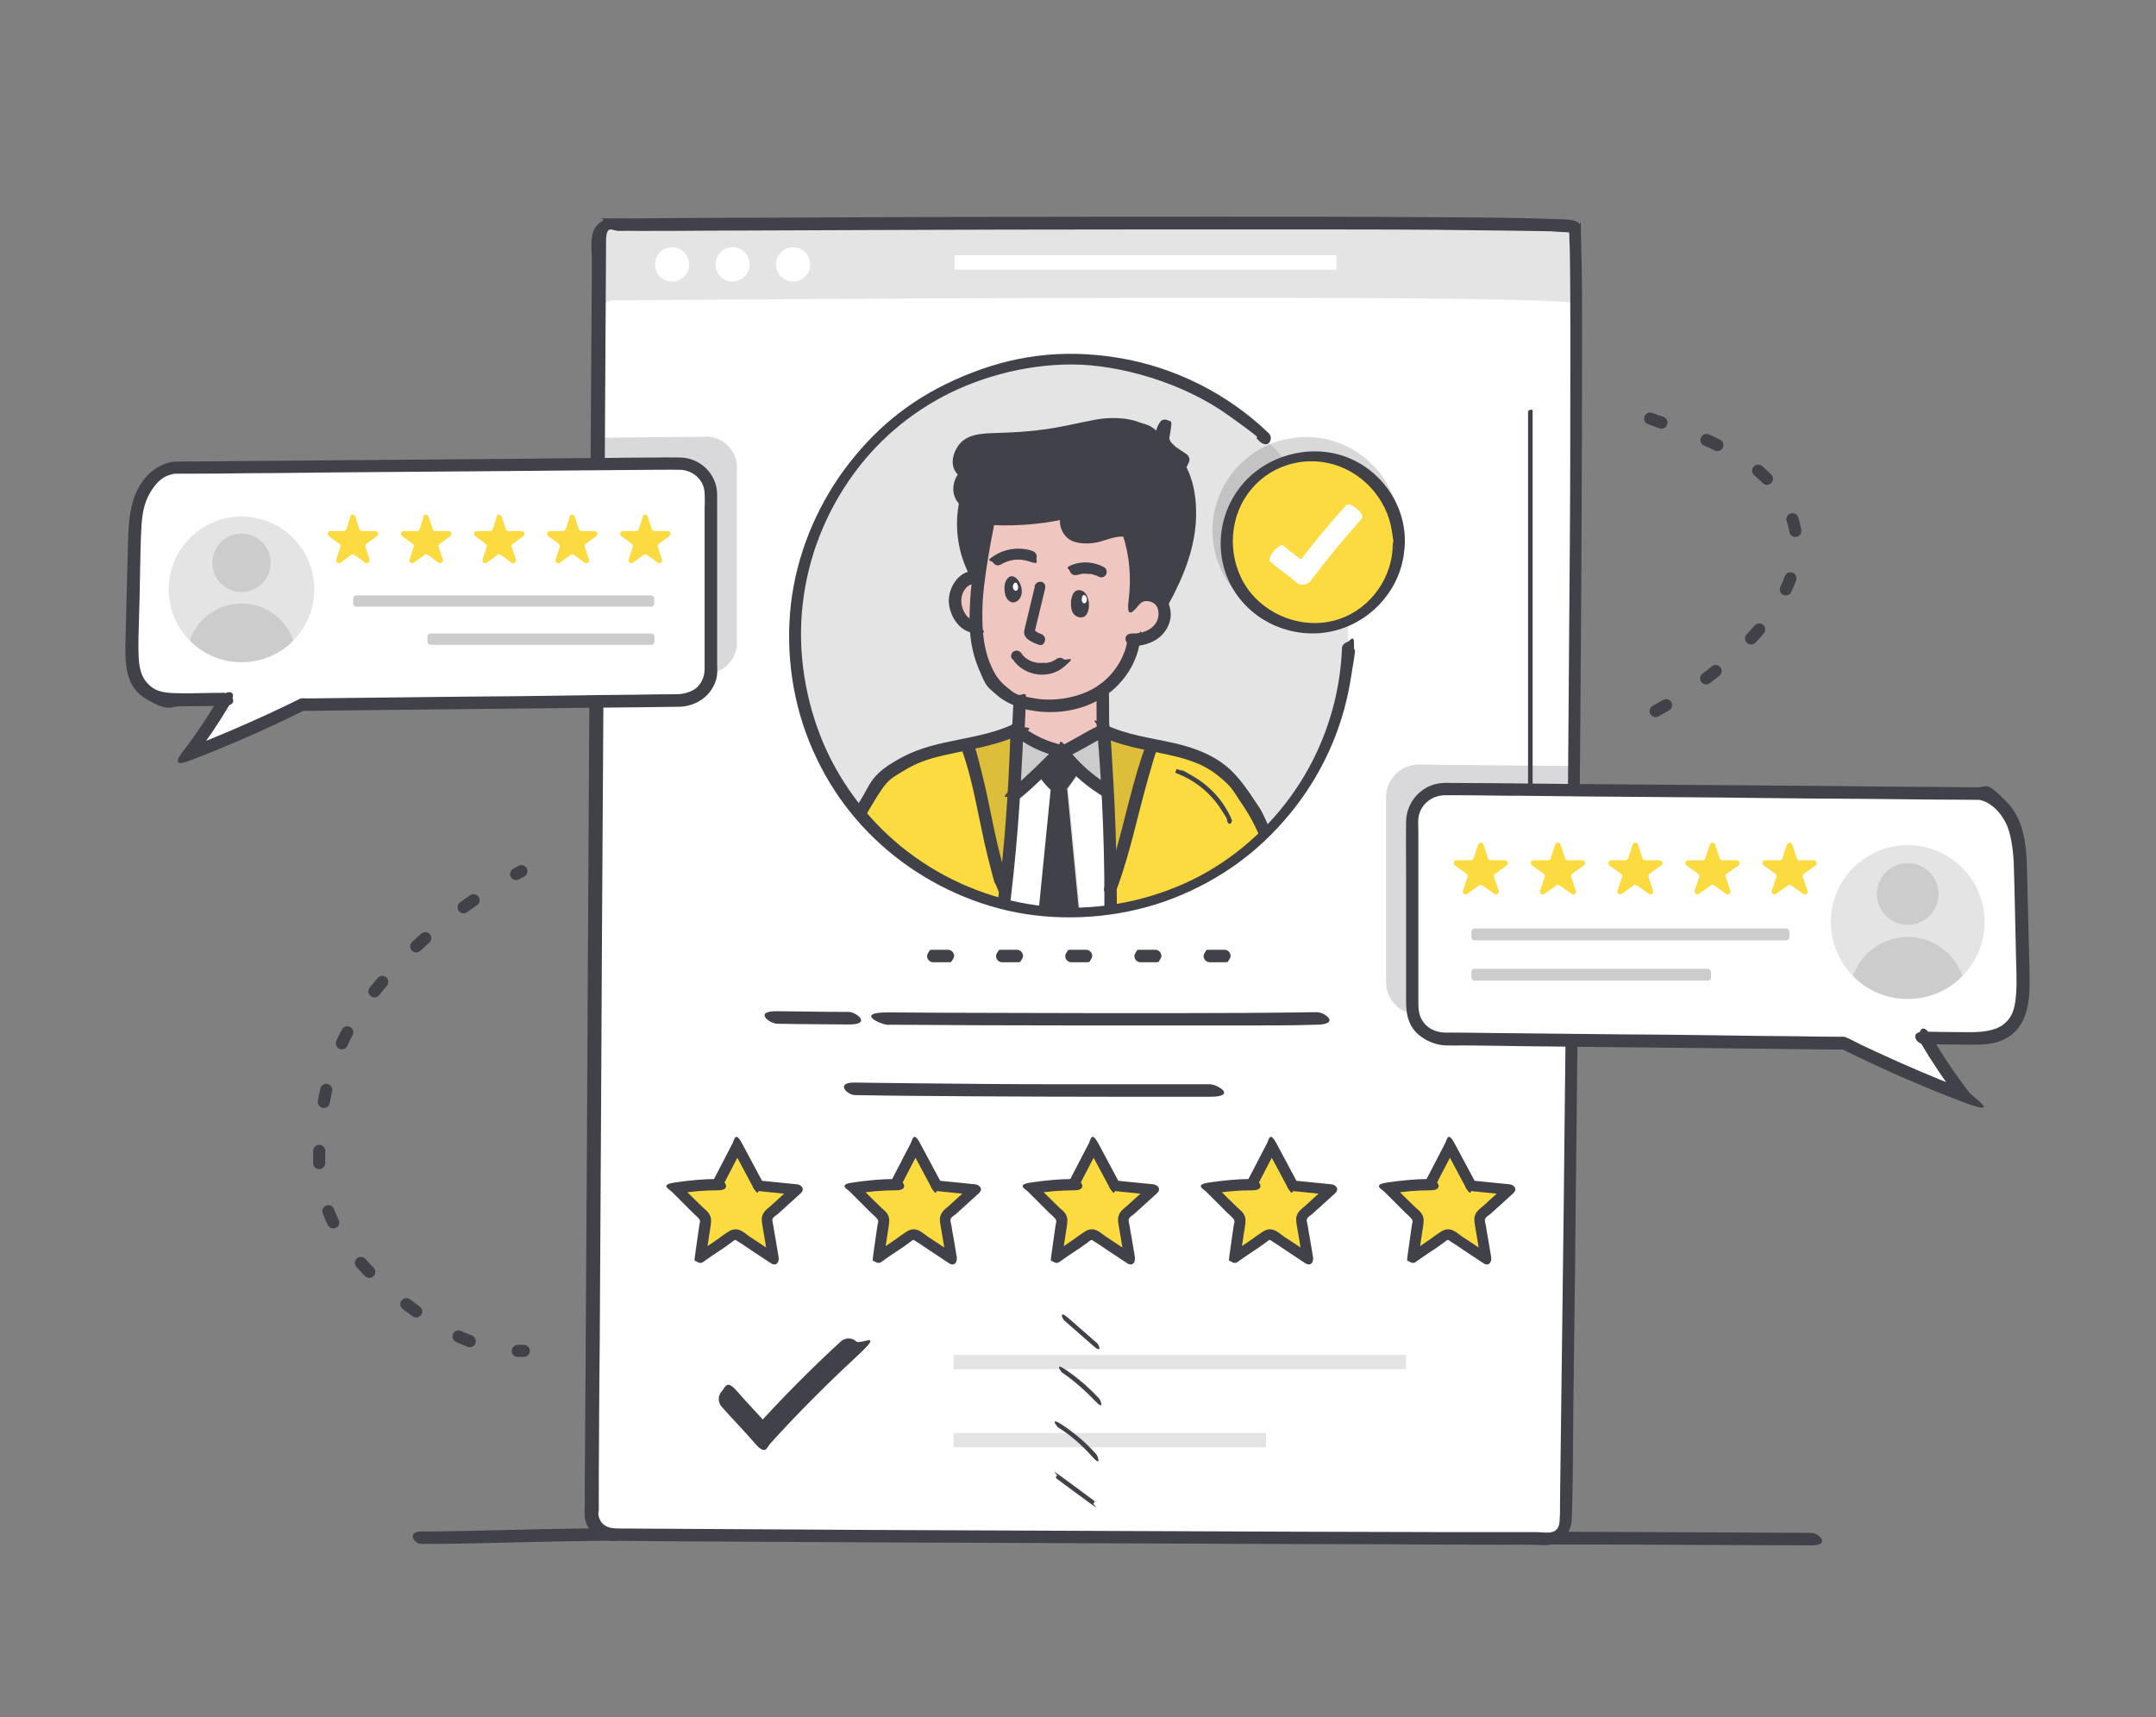 <?xml version="1.0" encoding="UTF-8"?>
<svg id="Layer_1" xmlns="http://www.w3.org/2000/svg" xmlns:xlink="http://www.w3.org/1999/xlink" version="1.1" viewBox="0 0 894.4 712.4">
  <rect x="0" y="0" width="894.4" height="712.4" fill="#808080" stroke="none"/>
  <!-- Generator: Adobe Illustrator 29.0.0, SVG Export Plug-In . SVG Version: 2.1.0 Build 186)  -->
  <defs>
    <style>
      .st0, .st1, .st2, .st3 {
        fill: none;
      }

      .st4 {
        fill: #f0c6c0;
      }

      .st5 {
        fill: #e4e4e4;
      }

      .st1 {
        stroke-dasharray: 5.1 20.4;
      }

      .st1, .st2, .st3 {
        stroke: #414149;
        stroke-linecap: round;
        stroke-linejoin: round;
        stroke-width: 5px;
      }

      .st2 {
        stroke-dasharray: 5 20;
      }

      .st6 {
        fill: #ccc;
      }

      .st7 {
        fill: #fff;
      }

      .st8, .st9 {
        opacity: .2;
      }

      .st8, .st10 {
        fill: #414149;
      }

      .st11 {
        fill: #ddbe3a;
      }

      .st12 {
        fill: #fcdb40;
      }

      .st13 {
        clip-path: url(#clippath);
      }
    </style>
    <clipPath id="clippath">
      <circle class="st0" cx="444.5" cy="264" r="114.8"/>
    </clipPath>
  </defs>
  <g>
    <g>
      <g>
        <g>
          <g>
            <path class="st10" d="M637.7,640.7c29.5,0,59.1.2,88.6.3s16.6,0,25,.1,3.3-5.2,0-5.2c-29.4-.1-58.8-.3-88.2-.4s-16.9,0-25.4,0-3.3,5.2,0,5.2h0Z"/>
            <path class="st10" d="M174.9,640.5c20.3,0,40.5-.8,60.8-1.1s12.8-.2,19.2-.2,3.3-5.2,0-5.2c-20.4,0-40.7.7-61.1,1.1s-12.6.2-18.9.2-3.3,5.2,0,5.2h0Z"/>
          </g>
          <path class="st7" d="M245.9,628.3c1.2-172.4,1.9-357.1,3.1-529.5,0-3,2.7-5.5,6-5.5,47-.3,395.9-1.9,398.7.9,3,3.1-3,538.3-3.9,542.3-.8,3.6-338.9.7-394.9,0-5,0-9.1-3.8-9-8.4Z"/>
          <path class="st5" d="M247.7,141.1c0-2.8,0-5.6,0-8.4,0-4.5,3-8.1,6.8-8.1,52.6-.4,396.3-2.9,399.4,1.4.3.4.5,5.7.6,15.2h.3c-.1-29.7-.4-47.4-.9-48.1-3.1-4.2-346.8-1.8-399.4-1.4-3.7,0-6.7,3.6-6.8,8.1,0,13.7-.1,27.5-.2,41.4h.2Z"/>
          <g>
            <circle class="st7" cx="278.8" cy="109.7" r="7.1"/>
            <circle class="st7" cx="303.9" cy="109.7" r="7.1"/>
            <circle class="st7" cx="329" cy="109.7" r="7.1"/>
          </g>
          <rect class="st7" x="396" y="105.9" width="158.4" height="6"/>
          <path class="st10" d="M254.8,634c-2.5-.1-5-1.3-6-3.7s-.4-2.7-.4-4.1c0-2,0-4.1,0-6.1,0-7.1,0-14.3.1-21.4,0-14.4.2-28.8.3-43.2.2-28.8.3-57.6.5-86.4.3-58.5.6-117,1-175.5s.6-115.3,1-172.9-.1-13.9.1-20.9,2.6-3.9,5.5-4,5.9,0,8.8,0c8.7,0,17.4,0,26.1-.1,26.1-.1,52.2-.2,78.3-.3s63.6-.2,95.4-.2,61.7,0,92.5,0,46.4.2,69.5.5,13.1.2,19.6.5,3.3.2,5,.3,0-.2,0,0,.4,0,.4,0c-.5-.3-.8-.6-1.4-1.1.2.1-.5-.9-.2-.3s0-.8,0-.2,0,.4,0,.6c0,.6,0,1.2.1,1.8,0,1.9.1,3.7.2,5.6.1,6.2.2,12.3.2,18.5.1,20.6,0,41.2,0,61.9,0,28.4-.3,56.8-.5,85.2-.2,32.2-.5,64.5-.8,96.7s-.6,64.6-1,97c-.3,28.7-.6,57.3-1,86-.3,21.1-.5,42.1-.8,63.2s0,12.9-.3,19.4-5.6,4.8-9.6,4.8-8.1,0-12.1,0c-8.5,0-17,0-25.5,0-39.7-.1-79.3-.2-119-.4s-79.4-.3-119.1-.5-57.7-.3-86.6-.5-13.8,0-20.8-.2-3.3,5.2,0,5.2c20.3.2,40.5.3,60.8.4,36.6.2,73.2.4,109.8.5,41.5.2,83,.3,124.5.5,19.1,0,38.2.1,57.3.2s17,0,25.4,0,8.4.6,12.2-.2,7.5-5.2,7.7-9.9c.6-16.2.5-32.4.7-48.6.3-25.9.7-51.7.9-77.6.4-31.5.7-63.1,1-94.6.3-33.2.6-66.5.9-99.7.2-30.9.5-61.9.6-92.8.1-24.6.2-49.3.2-73.9s0-28.7-.4-43.1.4-6-1-7.8-7.1-1.6-9.6-1.7c-17.7-.7-35.4-.7-53.1-.8-28.7-.2-57.4-.2-86.1-.2s-65.4,0-98.1.1c-29.6,0-59.2.2-88.8.3-19.5,0-39,.2-58.5.3s-7.9-.5-11,1.2c-5.7,3.2-4.2,10.6-4.2,16.1s0,14.3-.1,21.4c-.2,28.9-.4,57.9-.5,86.8-.3,59.1-.7,118.2-1,177.3s-.6,117.6-1,176.4-.2,28-.3,42.1,0,6.8,0,10.2-.4,6.1.3,8.9c1.4,5.1,6.2,7.9,11.2,8.2s3.3-5,0-5.2Z"/>
          <g>
            <path class="st10" d="M368.7,425.1c25.9.2,51.8.3,77.7.3s46.8,0,70.2,0,19.8-.1,29.7-.3,3.3-5.2,0-5.2c-19.4.3-38.8.4-58.2.4-25.2,0-50.4,0-75.6-.1-14.6,0-29.2-.1-43.8-.2s-3.3,5.2,0,5.2h0Z"/>
            <path class="st10" d="M322.4,424.7c9.9.2,19.7.2,29.6.3s3.3-5.2,0-5.2c-9.9,0-19.7-.2-29.6-.3s-3.3,5.1,0,5.2h0Z"/>
            <path class="st10" d="M354.6,454.3c16.3.3,32.6.4,48.9.5s42.1.2,63.1.2,23.5,0,35.2,0,3.3-5.2,0-5.2c-21.2,0-42.3,0-63.5,0s-39.3-.2-59-.4-16.5-.2-24.7-.3-3.3,5.1,0,5.2h0Z"/>
            <g>
              <path class="st10" d="M387.2,399.2c2,0,4,0,6,0s1.4-.3,1.8-.8.8-1.2.8-1.8c0-1.4-1.1-2.6-2.6-2.6s-4,0-6,0-1.4.3-1.8.8-.8,1.2-.8,1.8c0,1.4,1.1,2.6,2.6,2.6h0Z"/>
              <path class="st10" d="M415.8,399.2c2,0,4,0,6,0s1.4-.3,1.8-.8.8-1.2.8-1.8c0-1.4-1.1-2.6-2.6-2.6s-4,0-6,0-1.4.3-1.8.8-.8,1.2-.8,1.8c0,1.4,1.1,2.6,2.6,2.6h0Z"/>
              <path class="st10" d="M444.5,399.2c2,0,4,0,6,0s1.4-.3,1.8-.8.8-1.2.8-1.8c0-1.4-1.1-2.6-2.6-2.6s-4,0-6,0-1.4.3-1.8.8-.8,1.2-.8,1.8c0,1.4,1.1,2.6,2.6,2.6h0Z"/>
              <path class="st10" d="M473.2,399.2c2,0,4,0,6,0s1.4-.3,1.8-.8.8-1.2.8-1.8c0-1.4-1.1-2.6-2.6-2.6s-4,0-6,0-1.4.3-1.8.8-.8,1.2-.8,1.8c0,1.4,1.1,2.6,2.6,2.6h0Z"/>
              <path class="st10" d="M501.9,399.2c2,0,4,0,6,0s1.4-.3,1.8-.8.8-1.2.8-1.8c0-1.4-1.1-2.6-2.6-2.6s-4,0-6,0-1.4.3-1.8.8-.8,1.2-.8,1.8c0,1.4,1.1,2.6,2.6,2.6h0Z"/>
            </g>
          </g>
          <g>
            <circle class="st5" cx="444.5" cy="264" r="114.8"/>
            <g>
              <path class="st7" d="M419.1,374.7c4.1,1,8.3,1.7,12.4,2.2l4.9-49.4c-1.8-1.7-3.6-3.8-4.9-5.9.4-.6,1-1.2,1.6-1.8l-.4-.4c-3.9,3.7-7.8,7.4-10.3,9.5h-1.1c-.8,12.9-1.9,25.9-3.4,38.8-.2,2.2-.5,4.3-.8,6.5.7.2,1.4.4,2.1.5Z"/>
              <path class="st7" d="M448.1,377.7c3.7-.1,7.4-.4,11.1-.9.7,0,1.4-.2,2-.3,0-2.9,0-5.9,0-8.8-.1-13.5-.5-27.1-1.3-40.6h-2.1c-4.4-2.7-8.5-6-12.1-9.8,2.7,4.1,1.7,4-2.5,9.9l4.9,50.5Z"/>
              <path class="st11" d="M458.3,303.2c6.3,3,13.3,4.5,20.3,5.9v.4c-6.9,18.5-10.2,39.5-17,58.1h-.3c-.1-13.5-.5-27.1-1.3-40.6-.4-8-1-15.9-1.7-23.8Z"/>
              <path class="st11" d="M401.6,308.7c7.3-1.5,14.5-3.1,20.7-6.1-.2,8.8-.6,17.5-1.1,26.3-.8,13-1.9,26-3.4,38.9h-1c-6.8-18.7-8.2-39.7-15-58.2l-.2-.9Z"/>
              <path class="st12" d="M382.1,359.9c5.7,3.5,11.7,6.3,17.8,8.8,5.5,2.2,11.2,4.1,17,5.5.3-2.2.5-4.3.8-6.5h-1c-6.8-18.7-8.2-39.7-15-58.2l-.2-.9c-11.1,2.3-22.3,4.4-30.5,11-5.1,4.1-8.8,9.6-12.3,15-.7,1.1-1.4,2.2-2,3.4,7.3,8.4,15.8,15.9,25.4,21.8Z"/>
              <path class="st12" d="M479.1,372.1c6.2-2,12.2-4.3,18-7.3,10.2-5.3,19.1-12.6,27.7-20.3-1.5-3.5-3.2-6.8-5.2-9.8-3.5-5.5-7.2-11-12.3-15-8.1-6.5-18.4-8.5-28.7-10.6v.4c-6.9,18.5-10.2,39.5-17,58.1h-.3c0,2.9,0,5.9,0,8.8,6-1,12-2.4,17.8-4.3Z"/>
              <path class="st6" d="M422.9,303.1c4.9,4,11.8,7.1,17.8,8.4-2.2,2.2-5.1,5.1-8,7.9-3.9,3.7-7.8,7.4-10.3,9.5h-1.1c.5-8.8.9-17.6,1.1-26.3.2.2.4.3.6.5Z"/>
              <path class="st6" d="M442,311.7c-2.3,2.9-6.2,5.5-8.9,8.2l-.4-.4c2.9-2.8,5.8-5.7,8-7.9l2.3-.2c4.9-2.3,9.7-5.5,14.5-7.8h.6c0-.1,0-.2,0-.3h.2c.7,7.9,1.2,15.8,1.7,23.8h-2.1c-4.4-2.7-8.5-6-12.1-9.8-.9-1.3-2.1-3-3.8-5.5Z"/>
              <path class="st4" d="M458.1,303.2c0,0,0,.2,0,.3h-.6c-4.9,2.3-9.7,5.5-14.5,7.8l-2.3.2c-6-1.3-12.9-4.5-17.8-8.4.4-4.6.2-7.3.7-12.2,1.9.7,3.9,1.1,5.9,1.4,8.9,1.4,18.3,0,26-4.5.8-.5,1.6-1,2.4-1.5.2,6.4,0,10.6.2,16.9Z"/>
              <path class="st4" d="M406.4,239.7c-.9,6.8-1.3,13.5-.9,20.3h-.6c-4.3,0-8.3-5.3-8.3-10.8,0-5.5,4.1-10.2,8.4-9.8l1.3.2Z"/>
              <path class="st4" d="M470.7,265.4v1.3c-1.4,7.9-6.3,15-12.9,19.7-.8.5-1.6,1.1-2.4,1.5-7.8,4.5-17.2,5.9-26,4.5-2-.3-4-.8-5.9-1.4-2.1-.7-4-1.6-5.8-2.9-8.3-5.7-11.4-16.4-12.1-26.5,0-.5,0-1-.1-1.6-.4-6.8,0-13.6.9-20.3,0-.6.1-1.1.2-1.7,1-7.5,2.5-14.9,4-22.3l1-.6c11.5.7,23.1-.5,34.3-3.4-3.9.8-4.1,7-1,9.4,3.2,2.4,7.6,1.9,11.5.9,3.8-1.1,7.7-2.6,11.7-1.9l.6.7c3.1,9.1,4,18.8,2.7,28.3,2.6-3.2,8.2-2.8,10.7.4,2.6,3.2,2.1,8.2-.5,11.4-2.6,3.1-6.8,4.6-10.8,4.6Z"/>
            </g>
            <g>
              <g class="st13">
                <g>
                  <path class="st10" d="M419.9,304.4c5.6,4.7,12.5,8,19.5,9.6l-1.1-4.3c-6,5.9-11.9,12-18.4,17.4s-.9,2.7,0,3.7,2.6.9,3.7,0c6.5-5.4,12.4-11.5,18.4-17.4s.8-3.9-1.1-4.3c-6.2-1.3-12.4-4.1-17.3-8.2s-2.6-1-3.7,0-1.1,2.8,0,3.7h0Z"/>
                  <path class="st10" d="M439.2,314.2c4.7,6,10.4,11.1,16.8,15.2s2.9.3,3.6-.9.3-2.8-.9-3.6c-6-3.8-11.3-8.6-15.8-14.4s-2.8-.9-3.7,0-.9,2.5,0,3.7h0Z"/>
                  <path class="st10" d="M443.7,313.5c5-2.3,9.6-5.4,14.5-7.8s1.6-2.4.9-3.6-2.2-1.5-3.6-.9c-5,2.3-9.6,5.4-14.5,7.8s-1.6,2.4-.9,3.6,2.2,1.5,3.6.9h0Z"/>
                  <path class="st10" d="M419.2,302.6c-.7,25.3-2.6,50.6-5.8,75.8s-1.9,14.2-3,21.3.4,2.8,1.8,3.2,3-.4,3.2-1.8c4-25.4,6.7-51.1,8.1-76.8s.7-14.5.9-21.7-5.1-3.3-5.2,0h0Z"/>
                  <path class="st10" d="M455.2,303.2c2.2,26.1,3.2,52.3,2.9,78.4s-.2,14.5-.5,21.8,5.1,3.3,5.2,0c.9-26.2.6-52.4-.9-78.5s-.9-14.5-1.5-21.8-1.1-2.6-2.6-2.6-2.7,1.2-2.6,2.6h0Z"/>
                  <g>
                    <path class="st10" d="M420.4,300.4c-14.4,6.8-31.3,6-45.5,13.4s-13.5,11.4-18.4,18.9-8.4,16.6-11.3,25.4-5.8,19.9-10.5,29.1-.3,2.8.9,3.6,2.9.3,3.6-.9c8.3-16.3,10.4-35.1,19.6-51s9.3-15,16.7-19.5,14.4-5.7,21.8-7.3,17.6-3.4,25.7-7.3,1.6-2.4.9-3.6-2.3-1.5-3.6-.9h0Z"/>
                    <path class="st10" d="M398.7,310.2c5.4,14.7,7.3,30.3,11.1,45.4s2.3,8.5,3.8,12.6,1.8,2.2,3.2,1.8,2.3-1.9,1.8-3.2c-5.4-14.7-7.3-30.3-11.1-45.4s-2.3-8.5-3.8-12.6-1.8-2.2-3.2-1.8-2.3,1.9-1.8,3.2h0Z"/>
                  </g>
                  <g>
                    <path class="st10" d="M456.5,305.4c8,3.8,16.7,5.3,25.3,7.1s16.4,3.7,23,8.9,6.7,6.7,9.4,10.6,4.7,7.2,6.6,11.1c3.8,7.9,6.3,16.3,8.8,24.6s5.7,18.8,10.1,27.6,2.4,1.6,3.6.9,1.6-2.3.9-3.6c-3.9-7.7-6.4-16-9-24.2s-5.2-17.3-8.9-25.6-3.9-7.7-6.3-11.4-5.6-8.2-9.1-11.6c-6.5-6.3-15-9.5-23.7-11.5s-19.4-3.3-28.3-7.5-2.8-.4-3.6.9-.3,2.9.9,3.6h0Z"/>
                    <path class="st10" d="M475.4,308.9c-5.4,14.8-8.5,30.3-12.8,45.4s-2.6,8.5-4.1,12.6.5,2.8,1.8,3.2,2.7-.5,3.2-1.8c5.4-14.8,8.5-30.3,12.8-45.4s2.6-8.5,4.1-12.6-.5-2.8-1.8-3.2-2.7.5-3.2,1.8h0Z"/>
                  </g>
                  <g>
                    <path class="st10" d="M484.5,185.5c.4-2.7.9-5.4,1.3-8.2s-.1-2.4-1.2-2.9-2.4-.5-3.1.4c-1.3,1.6-2,3.4-1.9,5.5s.6,3.7,1.5,5.3c1.9,3.3,5.3,5.2,8.4,7.3s2.9.3,3.6-.9.3-2.7-.9-3.6-2.5-1.6-3.7-2.5c0,0-.5-.4-.3-.2s-.2-.2-.3-.2c-.3-.2-.6-.5-.9-.8s-.5-.5-.7-.7-.3-.3-.4-.4c.2.3,0,0,0,0-.2-.2-.3-.5-.5-.8s-.1-.3-.2-.5c-.2-.3.2.6,0,0s-.2-.6-.3-.9,0-.3-.1-.5c-.1-.5,0,.3,0,0s0-.6,0-.9,0-.7,0-.2,0-.1,0-.2c0-.2,0-.3.1-.5,0,0,0-.1,0-.2,0-.2,0-.1,0,.2,0,0,.7-1.1.2-.5l-4.3-2.5c-.4,2.7-.9,5.4-1.3,8.2s.3,2.9,1.8,3.2,3-.4,3.2-1.8h0Z"/>
                    <g>
                      <path class="st10" d="M468.2,217.5c-3.7-.6-7.2.2-10.8,1.3s-5.6,1.8-8.5,1.4-2.3-.6-3-1.3-.8-1.1-1-2.1c0,.4,0,0,0-.2,0-.3,0-.5,0-.8s0,.2,0-.2.1-.5.2-.7c-.2.4.1-.2.2-.3-.3.4.2-.2.2-.2-.4.3.1,0,.3-.1-.4.2.2,0,.3,0l-1.4-5c-11,2.8-22.3,3.9-33.6,3.3s-3.3,5,0,5.2c11.8.6,23.6-.5,35-3.5s1.9-5.8-1.4-5-4.9,3.7-5,6.7,1.4,6.2,4.1,7.9,7.6,1.9,11.3,1.1,7.8-2.9,11.8-2.3,2.8-.3,3.2-1.8-.4-3-1.8-3.2h0Z"/>
                      <path class="st10" d="M465.6,221.4c3,8.9,3.8,18.3,2.6,27.6s3,3.4,4.4,1.8,3.2-1.8,5.2-1,2.8,2.7,2.8,4.8c0,5.6-5.7,8.3-10.6,8.2s-3.3,5.1,0,5.2,8.1-1.1,11.2-3.8,4.9-6.7,4.4-10.7-2.8-7.5-6.7-8.8-7.6-.4-10.1,2.4l4.4,1.8c1.3-9.7.3-19.7-2.8-28.9s-6.1-1.8-5,1.4h0Z"/>
                      <path class="st10" d="M407.6,214.9c-2.2,11.1-4.4,22.2-5.1,33.5s-.3,19.6,3.3,28.5,3.9,7.9,7.1,10.9,8.1,5.4,12.8,6.5c9.8,2.2,20.4,1.2,29.3-3.5s15.9-13.5,17.7-23.5-.4-2.8-1.8-3.2-2.9.4-3.2,1.8c-1.4,7.7-6.1,14.6-12.7,18.9s-16.7,6.4-25.3,5-8.6-2-12-4.7-5.1-5.5-6.6-9c-3.5-7.8-3.8-16.9-3.5-25.3s2.8-23.2,5.1-34.6-.4-2.8-1.8-3.2-2.9.4-3.2,1.8h0Z"/>
                      <path class="st10" d="M404.6,236.9c-6.6-.5-11,6.5-11,12.3s4.3,13.1,10.8,13.4,2.6-1.2,2.6-2.6-1.2-2.5-2.6-2.6.4.2-.3,0-.5-.1-.7-.2c-.4-.1,0,0-.2,0s-.5-.3-.7-.4c-.4-.3-1.4-1.1-1.7-1.6-1.3-1.8-2-3.8-2-5.9s.7-3.9,1.7-5.1,1.1-1.1,2-1.6-.2,0,.3-.1.5-.1.7-.2c.5-.1-.3,0,.3,0s.5,0,.8,0c1.4.1,2.6-1.3,2.6-2.6s-1.2-2.5-2.6-2.6h0Z"/>
                      <path class="st10" d="M484.9,250.4c6.2-11.3,11.2-23.8,11.3-36.9s-3.7-22.1-11.5-30.1-7.8-6.6-12.6-8.4-11.8-2-17.7-.9-13.3,2.9-20.1,3.9-13.5,1.4-20.3,1.6-13.6.3-17,6.1-1.8,11.2,3.6,13.2,2.8-.5,3.2-1.8-.5-2.7-1.8-3.2c.4.1-.8-.5-.4-.2,0,0-.3-.2-.3-.4.3.4-.2-.3-.2-.3-.2-.3-.4-1.2-.4-1.7,0-1.3.5-2.8,1.4-3.8,1.5-1.6,3.9-2.2,6-2.5s5.3-.3,7.9-.3c6.4-.2,12.7-.7,19-1.6s12.3-2.2,18.5-3.5,10.5-1.7,15.7-.2,7.9,3.6,11,6.6c6.8,6.5,10.5,15.5,10.9,24.8s-4.4,25.7-10.6,36.9c-1.6,2.9,2.9,5.5,4.5,2.6h0Z"/>
                      <path class="st10" d="M400.4,194.3c-3,1.4-4.6,4.5-4.9,7.7s1.1,6.4,3.8,8.3l-1.2-2.9c-2.4,10.8-.8,22.1,4.4,31.8s6.1.3,4.5-2.6c-4.5-8.4-5.9-18.4-3.9-27.8s-.2-2.2-1.2-2.9c.2.2-.6-.7-.4-.4-.2-.3-.5-.9-.5-.9-.4-1-.4-1.4-.3-2.4,0,.3,0-.1,0-.3,0-.2.1-.4.2-.7s.1-.4.4-.9c.4-.7.8-1,1.7-1.4s1.6-2.4.9-3.6-2.3-1.5-3.6-.9h0Z"/>
                      <g>
                        <path class="st10" d="M429.3,243.3c-1.1,4.6-2.2,9.1-3.3,13.7s-.5,2.2-.8,3.3-.6,2.4,0,3.5c1,1.9,3.7,2.9,5.5,3.6s2.5-.5,2.8-1.6-.4-2.4-1.6-2.8-1.5-.6-2.2-1.1-.8-.8-.6,0c0,.6.2.6.2,0,0-.3.1-.5.2-.8.4-1.8.8-3.7,1.3-5.5.9-3.8,1.8-7.5,2.7-11.2s-3.6-4-4.3-1.2h0Z"/>
                        <path class="st10" d="M449.5,255.9c-1.5.7-3.5-.2-4.4-1.6-1.6-2.6-1.1-10.9,3.6-9.3,3.6,1.2,4.2,9.4.8,11Z"/>
                        <path class="st10" d="M423.3,247.9c-.7,1.1-1.8,2.1-3.1,2-1,0-1.9-.7-2.5-1.6s-.8-1.9-.9-2.9c-.2-1.5-.2-3.1.5-4.4,3-5.8,8.4,2.7,6,6.8Z"/>
                        <path class="st7" d="M450.3,247.2c.6.6.8,1.6.4,2.4-.2.3-.4.7-.8.7-.3,0-.5,0-.7-.3s-.3-.4-.4-.7c-.2-.9.2-3.4,1.5-2.1Z"/>
                        <path class="st7" d="M421.9,242.1c.4.6.6,1.3.4,2,0,.2-.1.5-.3.7s-.4.3-.6.3c-.4,0-.7-.3-.9-.6-.3-.4-.4-1-.3-1.5.2-.8,1-1.9,1.7-.9Z"/>
                      </g>
                      <path class="st10" d="M420.2,273.6c4.6,6.9,14.8,8.4,21.1,3.1s.8-2.4,0-3.2-2.2-.8-3.2,0,.3-.2-.3.2-.2.2-.4.2c-.3.2-.7.4-1.1.6s-.5.2-.2,0c-.2,0-.3.1-.5.2-.4.1-.8.2-1.2.3s-.3,0-.4,0-.7.1-.3,0c-.4,0-.7,0-1.1,0s-.7,0-1.1,0-.4,0-.7,0c-.4,0,0,0-.2,0-.7-.1-1.5-.3-2.2-.5s-.3-.1-.5-.2c-.6-.2.3.2-.3-.1s-.7-.3-1-.5-.6-.4-.9-.6c-.6-.4.1.1-.2-.1s-.3-.2-.4-.4c-.7-.6-1-1-1.4-1.6-.7-1-2-1.4-3.1-.8s-1.5,2.1-.8,3.1h0Z"/>
                      <path class="st10" d="M415,234.3c3.7-2.3,8-2.8,12.2-1.3s2.5-.4,2.8-1.6-.4-2.3-1.6-2.8c-5.1-1.8-11-1.1-15.6,1.7s-1.5,2-.8,3.1,2,1.5,3.1.8h0Z"/>
                      <path class="st10" d="M446.7,238.6c.5-.2.9-.3,1.4-.4s.4,0,.5-.1.9-.2.3,0c.8-.2,1.8-.1,2.6,0s.4,0,.6,0c-.6,0,.2,0,.3,0,.4,0,.8.2,1.2.3s.8.2,1.2.4c-.5-.3.2.1.3.1.2.1.4.2.6.3,1,.6,2.5.3,3.1-.8s.3-2.5-.8-3.1c-3.8-2.1-8.5-2.6-12.6-1.2s-2,1.6-1.6,2.8,1.6,2,2.8,1.6h0Z"/>
                    </g>
                  </g>
                  <path class="st10" d="M424.9,304.1c.4-4.4.4-8.8.8-13.2s-1.3-2.7-2.6-2.6-2.5,1.1-2.6,2.6c-.4,4.4-.4,8.8-.8,13.2s1.3,2.7,2.6,2.6,2.5-1.1,2.6-2.6h0Z"/>
                  <path class="st10" d="M454.8,286.3c.2,5.7,0,11.5.2,17.2s1.2,2.7,2.6,2.6,2.6-1.1,2.6-2.6c-.2-5.7,0-11.5-.2-17.2s-1.2-2.7-2.6-2.6-2.6,1.1-2.6,2.6h0Z"/>
                  <path class="st10" d="M430.9,321.7c1.3,2.2,3.2,4.4,5.1,6.1,2.4.3,4.4-.4,6.7-.6,5.5-7.8,5.6-5.2-1.3-15.5-2.8,3.6-8.1,6.7-10.5,10Z"/>
                  <polygon class="st10" points="435.9 327.2 428.5 401.7 449.9 401.7 442.7 327.2 435.9 327.2"/>
                </g>
              </g>
              <path class="st10" d="M556.7,269.2c-.8,19.7-6.9,39.1-17.5,55.7-10.2,16-24.6,29.5-41.3,38.4s-37,13.9-56.8,13.2-38.9-6.6-55.6-17-29.6-24.3-38.9-40.9-14.6-37.2-14.3-57.1,5.9-39.2,16-56.1,23.6-29.9,39.8-39.2,36.6-15,56.4-15,46.2,7.5,65.1,21.1,8.7,6.8,12.7,10.6,6.1-1.1,4.1-3.1c-17.1-16.5-39.2-27.6-62.7-31.4s-44-.8-64.2,7.7-34.8,20.2-47.1,35.9-20.8,34.9-23.8,54.9-.6,41.8,7.2,61,19.7,34.8,35.1,47.1,34.7,21.1,54.6,24.2,42.1,1,61.6-6.7,35.3-19.4,48-34.9c12.9-15.6,21.6-34.5,25-54.5s1.4-10.2,1.6-15.4-1.7-1.7-2.7-1.4-2.3,1.3-2.3,2.6h0Z"/>
            </g>
            <path class="st10" d="M401.1,195.7v-.2c-4.5-1.5-4.2-8.4-.6-11.3,3.6-2.9,8.6-2.9,13.2-3,11.3-.2,22.5-1.5,33.5-3.9,5.3-1.2,10.6-2.6,16.1-2.4,15.1.7,27.1,14.9,29.4,29.8,2.3,14.9-3.1,30.1-10.4,43.3l-1.2.3c-2.6-3.2-8.1-3.6-10.7-.4,1.3-9.5.4-19.2-2.7-28.3l-.6-.7c-3.9-.7-7.8.9-11.7,1.9-3.8,1.1-8.3,1.6-11.5-.9-3.2-2.4-2.9-8.6,1-9.4-11.2,2.9-22.8,4-34.3,3.4l-1,.6c-1.5,7.4-3,14.9-4,22.3l-1.4-.2c-4.9-9-6.4-19.8-4.1-29.8-3.8-2.6-3.2-9.4.9-11.3Z"/>
          </g>
          <path class="st10" d="M633.9,170.9v74.6c0,24.7,0,49.5,0,74.2,0,14,0,27.9,0,41.9s1.9.5,1.9-.4v-190.7c0-1-1.9-.5-1.9.4h0Z"/>
        </g>
        <g>
          <g>
            <path class="st12" d="M306.6,475.6l6.6,15.3c.2.4.5.6.9.6l14.4.8c1,0,1.4,1.3.6,1.9l-11.5,9.7c-.3.3-.4.7-.4,1l3.5,15.7c.2,1-.9,1.7-1.7,1.1l-12.9-9.6c-.4-.3-.9-.3-1.3,0l-12.9,9.6c-.8.6-1.9-.1-1.7-1.1l3.5-15.7c0-.4,0-.8-.4-1l-11.5-9.7c-.7-.6-.3-1.8.6-1.9l14.4-.8c.4,0,.8-.3.9-.6l6.6-15.3c.4-.9,1.6-.9,2,0Z"/>
            <g>
              <path class="st10" d="M299.7,492.2c2.7-5.2,5.4-10.4,8.1-15.6h-3.9c2.8,5.2,5.5,10.3,8.3,15.5s2.1,1.4,3.1.8,1.4-2,.8-3.1c-2.8-5.2-5.5-10.3-8.3-15.5s-3.1-1.5-3.9,0c-2.7,5.2-5.4,10.4-8.1,15.6s-.3,2.4.8,3.1,2.5.3,3.1-.8h0Z"/>
              <path class="st10" d="M297.8,489.1c-6.1,0-12.1.6-18.1,1.5s-2.1,2.7-1,3.8c1.9,1.9,3.9,3.9,5.8,5.8s1.9,1.9,2.9,2.9,2,1.7,2.7,2.7,0,1.8,0,2.6c-.2,1.4-.4,2.7-.6,4.1-.4,2.8-.8,5.6-1.2,8.5s0,1.8.8,2.4,1.8.7,2.5.2c2.4-1.7,4.8-3.4,7.3-5s2.4-1.7,3.6-2.5,2.2-1.8,2.6-1.7.9.6,1.3.8c.6.4,1.2.8,1.9,1.2,1.2.8,2.5,1.7,3.7,2.5,2.6,1.7,5.1,3.4,7.7,5.1s3.6-.8,3.3-2.5c-.5-2.8-.9-5.6-1.4-8.3s-.5-2.8-.7-4.2-.7-2.4-.4-3.3,1.5-1.5,2.1-2c1-.9,2.1-1.9,3.1-2.8,2.1-1.9,4.3-3.9,6.4-5.8s.2-3.7-1.6-3.8c-5.3-.5-10.6-1.1-16-1.6s-2.2,1.1-2.2,2.2,1,2.1,2.2,2.2c5.3.5,10.6,1.1,16,1.6l-1.6-3.8c-2.3,2.1-4.6,4.2-6.9,6.3s-2.3,2.1-3.5,3.1-1.9,1.9-2.3,3.2-.1,2.7.1,4,.5,3.1.8,4.7c.5,3.2,1.1,6.4,1.6,9.6l3.3-2.5c-2.8-1.8-5.5-3.7-8.3-5.5s-2.8-1.8-4.1-2.8-2.6-1.9-4.2-2-2.7.6-3.9,1.4-2.6,1.8-3.8,2.7c-2.8,1.9-5.5,3.8-8.3,5.7l3.3,2.5c.5-3.1.9-6.1,1.4-9.2s.5-3.1.7-4.6.4-3-.3-4.4-1.6-2-2.5-2.8-2.2-2.2-3.3-3.2c-2.2-2.2-4.5-4.4-6.7-6.7l-1,3.8c5.6-.9,11.2-1.4,16.9-1.4s2.9-4.5,0-4.5h0Z"/>
            </g>
          </g>
          <g>
            <path class="st12" d="M380.5,475.6l6.6,15.3c.2.4.5.6.9.6l14.4.8c1,0,1.4,1.3.6,1.9l-11.5,9.7c-.3.3-.4.7-.4,1l3.5,15.7c.2,1-.9,1.7-1.7,1.1l-12.9-9.6c-.4-.3-.9-.3-1.3,0l-12.9,9.6c-.8.6-1.9-.1-1.7-1.1l3.5-15.7c0-.4,0-.8-.4-1l-11.5-9.7c-.7-.6-.3-1.8.6-1.9l14.4-.8c.4,0,.8-.3.9-.6l6.6-15.3c.4-.9,1.6-.9,2,0Z"/>
            <g>
              <path class="st10" d="M373.6,492.2c2.7-5.2,5.4-10.4,8.1-15.6h-3.9c2.8,5.2,5.5,10.3,8.3,15.5s2.1,1.4,3.1.8,1.4-2,.8-3.1c-2.8-5.2-5.5-10.3-8.3-15.5s-3.1-1.5-3.9,0c-2.7,5.2-5.4,10.4-8.1,15.6s-.3,2.4.8,3.1,2.5.3,3.1-.8h0Z"/>
              <path class="st10" d="M371.7,489.1c-6.1,0-12.1.6-18.1,1.5s-2.1,2.7-1,3.8c1.9,1.9,3.9,3.9,5.8,5.8l2.9,2.9c.9.9,2,1.7,2.7,2.7s0,1.8,0,2.6c-.2,1.4-.4,2.7-.6,4.1-.4,2.8-.8,5.6-1.2,8.5s0,1.8.8,2.4,1.8.7,2.5.2c2.4-1.7,4.8-3.4,7.3-5s2.4-1.7,3.6-2.5,2.2-1.8,2.6-1.7.9.6,1.3.8c.6.4,1.2.8,1.9,1.2,1.2.8,2.5,1.7,3.7,2.5,2.6,1.7,5.1,3.4,7.7,5.1s3.6-.8,3.3-2.5c-.5-2.8-.9-5.6-1.4-8.3s-.5-2.8-.7-4.2-.7-2.4-.4-3.3,1.5-1.5,2.1-2c1-.9,2.1-1.9,3.1-2.8,2.1-1.9,4.3-3.9,6.4-5.8s.2-3.7-1.6-3.8c-5.3-.5-10.6-1.1-16-1.6s-2.2,1.1-2.2,2.2,1,2.1,2.2,2.2c5.3.5,10.6,1.1,16,1.6l-1.6-3.8c-2.3,2.1-4.6,4.2-6.9,6.3s-2.3,2.1-3.5,3.1-1.9,1.9-2.3,3.2-.1,2.7.1,4,.5,3.1.8,4.7c.5,3.2,1.1,6.4,1.6,9.6l3.3-2.5c-2.8-1.8-5.5-3.7-8.3-5.5s-2.8-1.8-4.1-2.8-2.6-1.9-4.2-2-2.7.6-3.9,1.4-2.6,1.8-3.8,2.7c-2.8,1.9-5.5,3.8-8.3,5.7l3.3,2.5c.5-3.1.9-6.1,1.4-9.2s.5-3.1.7-4.6.4-3-.3-4.4-1.6-2-2.5-2.8l-3.3-3.2c-2.2-2.2-4.5-4.4-6.7-6.7l-1,3.8c5.6-.9,11.2-1.4,16.9-1.4s2.9-4.5,0-4.5h0Z"/>
            </g>
          </g>
          <g>
            <path class="st12" d="M454.4,475.6l6.6,15.3c.2.4.5.6.9.6l14.4.8c1,0,1.4,1.3.6,1.9l-11.5,9.7c-.3.3-.4.7-.4,1l3.5,15.7c.2,1-.9,1.7-1.7,1.1l-12.9-9.6c-.4-.3-.9-.3-1.3,0l-12.9,9.6c-.8.6-1.9-.1-1.7-1.1l3.5-15.7c0-.4,0-.8-.4-1l-11.5-9.7c-.7-.6-.3-1.8.6-1.9l14.4-.8c.4,0,.8-.3.9-.6l6.6-15.3c.4-.9,1.6-.9,2,0Z"/>
            <g>
              <path class="st10" d="M447.5,492.2c2.7-5.2,5.4-10.4,8.1-15.6h-3.9c2.8,5.2,5.5,10.3,8.3,15.5s2.1,1.4,3.1.8,1.4-2,.8-3.1c-2.8-5.2-5.5-10.3-8.3-15.5s-3.1-1.5-3.9,0c-2.7,5.2-5.4,10.4-8.1,15.6s-.3,2.4.8,3.1,2.5.3,3.1-.8h0Z"/>
              <path class="st10" d="M445.6,489.1c-6.1,0-12.1.6-18.1,1.5s-2.1,2.7-1,3.8c1.9,1.9,3.9,3.9,5.8,5.8l2.9,2.9c.9.9,2,1.7,2.7,2.7s0,1.8,0,2.6c-.2,1.4-.4,2.7-.6,4.1-.4,2.8-.8,5.6-1.2,8.5s0,1.8.8,2.4,1.8.7,2.5.2c2.4-1.7,4.8-3.4,7.3-5s2.4-1.7,3.6-2.5,2.2-1.8,2.6-1.7.9.6,1.3.8c.6.4,1.2.8,1.9,1.2,1.2.8,2.5,1.7,3.7,2.5,2.6,1.7,5.1,3.4,7.7,5.1s3.6-.8,3.3-2.5c-.5-2.8-.9-5.6-1.4-8.3s-.5-2.8-.7-4.2-.7-2.4-.4-3.3,1.5-1.5,2.1-2c1-.9,2.1-1.9,3.1-2.8,2.1-1.9,4.3-3.9,6.4-5.8s.2-3.7-1.6-3.8c-5.3-.5-10.6-1.1-16-1.6s-2.2,1.1-2.2,2.2,1,2.1,2.2,2.2c5.3.5,10.6,1.1,16,1.6l-1.6-3.8c-2.3,2.1-4.6,4.2-6.9,6.3s-2.3,2.1-3.5,3.1-1.9,1.9-2.3,3.2-.1,2.7.1,4,.5,3.1.8,4.7c.5,3.2,1.1,6.4,1.6,9.6l3.3-2.5c-2.8-1.8-5.5-3.7-8.3-5.5s-2.8-1.8-4.1-2.8-2.6-1.9-4.2-2-2.7.6-3.9,1.4-2.6,1.8-3.8,2.7c-2.8,1.9-5.5,3.8-8.3,5.7l3.3,2.5c.5-3.1.9-6.1,1.4-9.2s.5-3.1.7-4.6.4-3-.3-4.4-1.6-2-2.5-2.8-2.2-2.2-3.3-3.2c-2.2-2.2-4.5-4.4-6.7-6.7l-1,3.8c5.6-.9,11.2-1.4,16.9-1.4s2.9-4.5,0-4.5h0Z"/>
            </g>
          </g>
          <g>
            <path class="st12" d="M528.3,475.6l6.6,15.3c.2.4.5.6.9.6l14.4.8c1,0,1.4,1.3.6,1.9l-11.5,9.7c-.3.3-.4.7-.4,1l3.5,15.7c.2,1-.9,1.7-1.7,1.1l-12.9-9.6c-.4-.3-.9-.3-1.3,0l-12.9,9.6c-.8.6-1.9-.1-1.7-1.1l3.5-15.7c0-.4,0-.8-.4-1l-11.5-9.7c-.7-.6-.3-1.8.6-1.9l14.4-.8c.4,0,.8-.3.9-.6l6.6-15.3c.4-.9,1.6-.9,2,0Z"/>
            <g>
              <path class="st10" d="M521.4,492.2c2.7-5.2,5.4-10.4,8.1-15.6h-3.9c2.8,5.2,5.5,10.3,8.3,15.5s2.1,1.4,3.1.8,1.4-2,.8-3.1c-2.8-5.2-5.5-10.3-8.3-15.5s-3.1-1.5-3.9,0c-2.7,5.2-5.4,10.4-8.1,15.6s-.3,2.4.8,3.1,2.5.3,3.1-.8h0Z"/>
              <path class="st10" d="M519.5,489.1c-6.1,0-12.1.6-18.1,1.5s-2.1,2.7-1,3.8c1.9,1.9,3.9,3.9,5.8,5.8l2.9,2.9c.9.9,2,1.7,2.7,2.7s0,1.8,0,2.6c-.2,1.4-.4,2.7-.6,4.1-.4,2.8-.8,5.6-1.2,8.5s0,1.8.8,2.4,1.8.7,2.5.2c2.4-1.7,4.8-3.4,7.3-5s2.4-1.7,3.6-2.5,2.2-1.8,2.6-1.7.9.6,1.3.8c.6.4,1.2.8,1.9,1.2,1.2.8,2.5,1.7,3.7,2.5,2.6,1.7,5.1,3.4,7.7,5.1s3.6-.8,3.3-2.5c-.5-2.8-.9-5.6-1.4-8.3s-.5-2.8-.7-4.2-.7-2.4-.4-3.3,1.5-1.5,2.1-2c1-.9,2.1-1.9,3.1-2.8,2.1-1.9,4.3-3.9,6.4-5.8s.2-3.7-1.6-3.8c-5.3-.5-10.6-1.1-16-1.6s-2.2,1.1-2.2,2.2,1,2.1,2.2,2.2c5.3.5,10.6,1.1,16,1.6l-1.6-3.8c-2.3,2.1-4.6,4.2-6.9,6.3s-2.3,2.1-3.5,3.1-1.9,1.9-2.3,3.2-.1,2.7.1,4,.5,3.1.8,4.7c.5,3.2,1.1,6.4,1.6,9.6l3.3-2.5c-2.8-1.8-5.5-3.7-8.3-5.5s-2.8-1.8-4.1-2.8-2.6-1.9-4.2-2-2.7.6-3.9,1.4-2.6,1.8-3.8,2.7c-2.8,1.9-5.5,3.8-8.3,5.7l3.3,2.5c.5-3.1.9-6.1,1.4-9.2s.5-3.1.7-4.6.4-3-.3-4.4-1.6-2-2.5-2.8-2.2-2.2-3.3-3.2c-2.2-2.2-4.5-4.4-6.7-6.7l-1,3.8c5.6-.9,11.2-1.4,16.9-1.4s2.9-4.5,0-4.5h0Z"/>
            </g>
          </g>
          <g>
            <path class="st12" d="M602.2,475.6l6.6,15.3c.2.4.5.6.9.6l14.4.8c1,0,1.4,1.3.6,1.9l-11.5,9.7c-.3.3-.4.7-.4,1l3.5,15.7c.2,1-.9,1.7-1.7,1.1l-12.9-9.6c-.4-.3-.9-.3-1.3,0l-12.9,9.6c-.8.6-1.9-.1-1.7-1.1l3.5-15.7c0-.4,0-.8-.4-1l-11.5-9.7c-.7-.6-.3-1.8.6-1.9l14.4-.8c.4,0,.8-.3.9-.6l6.6-15.3c.4-.9,1.6-.9,2,0Z"/>
            <g>
              <path class="st10" d="M595.3,492.2c2.7-5.2,5.4-10.4,8.1-15.6h-3.9c2.8,5.2,5.5,10.3,8.3,15.5s2.1,1.4,3.1.8,1.4-2,.8-3.1c-2.8-5.2-5.5-10.3-8.3-15.5s-3.1-1.5-3.9,0c-2.7,5.2-5.4,10.4-8.1,15.6s-.3,2.4.8,3.1,2.5.3,3.1-.8h0Z"/>
              <path class="st10" d="M593.4,489.1c-6.1,0-12.1.6-18.1,1.5s-2.1,2.7-1,3.8c1.9,1.9,3.9,3.9,5.8,5.8l2.9,2.9c.9.9,2,1.7,2.7,2.7s0,1.8,0,2.6c-.2,1.4-.4,2.7-.6,4.1-.4,2.8-.8,5.6-1.2,8.5s0,1.8.8,2.4,1.8.7,2.5.2c2.4-1.7,4.8-3.4,7.3-5s2.4-1.7,3.6-2.5,2.2-1.8,2.6-1.7.9.6,1.3.8c.6.4,1.2.8,1.9,1.2,1.2.8,2.5,1.7,3.7,2.5,2.6,1.7,5.1,3.4,7.7,5.1s3.6-.8,3.3-2.5c-.5-2.8-.9-5.6-1.4-8.3s-.5-2.8-.7-4.2-.7-2.4-.4-3.3,1.5-1.5,2.1-2c1-.9,2.1-1.9,3.1-2.8,2.1-1.9,4.3-3.9,6.4-5.8s.2-3.7-1.6-3.8c-5.3-.5-10.6-1.1-16-1.6s-2.2,1.1-2.2,2.2,1,2.1,2.2,2.2c5.3.5,10.6,1.1,16,1.6l-1.6-3.8c-2.3,2.1-4.6,4.2-6.9,6.3s-2.3,2.1-3.5,3.1-1.9,1.9-2.3,3.2-.1,2.7.1,4,.5,3.1.8,4.7c.5,3.2,1.1,6.4,1.6,9.6l3.3-2.5c-2.8-1.8-5.5-3.7-8.3-5.5s-2.8-1.8-4.1-2.8-2.6-1.9-4.2-2-2.7.6-3.9,1.4-2.6,1.8-3.8,2.7c-2.8,1.9-5.5,3.8-8.3,5.7l3.3,2.5c.5-3.1.9-6.1,1.4-9.2s.5-3.1.7-4.6.4-3-.3-4.4-1.6-2-2.5-2.8l-3.3-3.2c-2.2-2.2-4.5-4.4-6.7-6.7l-1,3.8c5.6-.9,11.2-1.4,16.9-1.4s2.9-4.5,0-4.5h0Z"/>
            </g>
          </g>
        </g>
        <path class="st10" d="M299.4,583.6c4.5,5.1,9.3,10,13.8,15.2s4.8,1.7,6.4,0c11.3-12.5,23.2-24.4,35.6-35.9s1.7-4.8,0-6.4-4.5-1.7-6.4,0c-12.4,11.4-24.3,23.4-35.6,35.9h6.4c-4.5-5.1-9.3-10-13.8-15.2s-4.8-1.7-6.4,0-1.7,4.5,0,6.4h0Z"/>
        <g>
          <rect class="st5" x="395.6" y="562.1" width="187.7" height="5.9"/>
          <rect class="st5" x="395.6" y="594.5" width="129.6" height="5.9"/>
        </g>
        <path class="st10" d="M488,320.8c7.3,2.7,13.8,7.8,18.1,14.3s2.3,3.8,3.1,5.8,2.2,0,1.8-.8c-3.1-7.4-8.7-13.7-15.6-17.8s-4-2.1-6.1-2.9-1,0-1.4.3-.4.9,0,1h0Z"/>
      </g>
      <circle class="st8" cx="541.8" cy="220.1" r="38.8"/>
      <circle class="st12" cx="544.6" cy="225" r="33.8"/>
      <path class="st7" d="M527.1,233.1c3.3,3.1,7.3,5.4,10.6,8.5,1.6,1.5,4.7,1.2,6-.6,6.7-8.9,13.8-17.6,21.3-25.9,1.5-1.7-5-7.3-6.6-5.5-7.5,8.3-14.6,17-21.3,25.9l6-.6c-3.3-3.1-7.3-5.4-10.6-8.5-1.7-1.5-7.2,5-5.5,6.6h0Z"/>
    </g>
    <g>
      <g class="st9">
        <path class="st10" d="M654.8,317.8l-66.3-.6c-7.4,0-13.5,6-13.5,13.5v76.7c0,7.4,5.9,13.4,13.3,13.5l66.4.7v-103.8Z"/>
      </g>
      <path class="st7" d="M798.5,430.6c5.8,0,11.6.1,17.4.2,6,0,12.6,0,17.3-3.9,6-4.9,6.3-13.8,6.1-21.5-.3-15.4-.7-27.6-1-43-.2-6.8-.3-13.8-2.8-20.1-2.5-6.3-7.7-12-14.5-13l-221.8-1.9c-7.4,0-13.5,6-13.5,13.5v76.7c0,7.4,5.9,13.4,13.3,13.5l165.8,1.8c16.2,8.1,32.9,15.4,49.8,21.9-5.7-7.4-10.9-15.1-15.6-23.1"/>
      <path class="st10" d="M798.5,433.2c6.5,0,12.9.2,19.4.2s10.9-.4,15.4-3.3c9.3-6.1,8.8-18.4,8.6-28.2-.3-12.2-.6-24.4-.9-36.6s-.2-24.3-8.9-33-7.4-5.6-11.9-5.7h-4.9c-6.9-.1-13.9-.2-20.8-.2-10.6,0-21.2-.2-31.8-.3s-25.4-.2-38-.3-26.5-.2-39.8-.3-24.6-.2-36.9-.3-19.5-.2-29.2-.3-11.3,0-16.9-.1-1.6,0-2.5,0c-8.9,0-16,7.3-16.1,16.1s0,15.3,0,23c0,12.7,0,25.5,0,38.2s0,8.5,0,12.7.3,8.4,3,12.1,8.2,6.7,13.7,6.8,3.9,0,5.8,0c8.4,0,16.8.2,25.1.3,12.1.1,24.3.3,36.4.4s26.4.3,39.6.4,22.9.3,34.4.4,14,.2,20.9.2,1.9,0,2.8,0l-1.3-.4c16.4,8.2,33.3,15.6,50.4,22.1s4.3-2,2.9-3.8c-5.7-7.4-10.9-15.1-15.6-23.1s-6.2-.3-4.5,2.6c4.7,8,9.9,15.7,15.6,23.1l2.9-3.8c-12.2-4.7-24.2-9.8-36.1-15.3s-5.9-2.8-8.8-4.2-2.7-1.4-4.1-2-1-.4-1.6-.5-.7,0-1.1,0c-6.1,0-12.1-.1-18.2-.2-11.2-.1-22.4-.2-33.5-.4s-26.8-.3-40.1-.4-25.3-.3-38-.4-18-.2-27-.3-4.5,0-6.7,0c-3.7,0-7.2-1.1-9.6-4.2s-2.2-6.4-2.2-10c0-4.5,0-8.9,0-13.4v-39c0-5.1,0-10.2,0-15.4s-.2-4.7,0-7c.7-5.6,5.6-9.5,11.1-9.5s2.7,0,4,0c6.7,0,13.3.1,20,.2,10.6,0,21.2.2,31.8.3s25.8.2,38.6.3,27.1.2,40.6.4,25.1.2,37.6.3,19.8.2,29.7.3,11.3,0,16.9.1,1.1,0,1.7,0,.3,0,.4,0,0,0,0,0,0,0,0,0c-.8,0,0,0,.2,0,.4,0,.8.2,1.2.3,4.5,1.4,7.8,5.2,9.9,9.3s3.1,11.3,3.3,17.1c.4,12.5.6,25,.9,37.6.1,5.6.5,11.4,0,17s-1.6,9.1-5.2,11.9-9.2,3.2-13.9,3.2-12.7-.1-19-.2-3.3,5.2,0,5.2h0Z"/>
      <g>
        <path class="st5" d="M823.3,382.5c0,8.7-3.5,16.6-9.2,22.4-5.8,5.9-13.8,9.5-22.7,9.5s-16.9-3.6-22.7-9.5c-5.7-5.8-9.2-13.7-9.2-22.4,0-17.6,14.3-31.9,31.9-31.9s31.9,14.3,31.9,31.9Z"/>
        <circle class="st6" cx="791.4" cy="370.9" r="12.8"/>
        <path class="st6" d="M814.1,404.9c-5.8,5.9-13.8,9.5-22.7,9.5s-16.9-3.6-22.7-9.5c3.2-9.4,12.2-16.2,22.7-16.2s19.5,6.8,22.7,16.2Z"/>
      </g>
      <g>
        <path class="st12" d="M615.4,350.4l1.9,5.7c.2.5.6.8,1.1.8h6c1.1,0,1.6,1.5.7,2.1l-4.9,3.5c-.4.3-.6.8-.4,1.3l1.9,5.7c.4,1.1-.9,2-1.8,1.3l-4.9-3.5c-.4-.3-1-.3-1.4,0l-4.9,3.5c-.9.7-2.2-.2-1.8-1.3l1.9-5.7c.2-.5,0-1-.4-1.3l-4.9-3.5c-.9-.7-.4-2.1.7-2.1h6c.5,0,1-.3,1.1-.8l1.9-5.7c.4-1.1,1.9-1.1,2.2,0Z"/>
        <path class="st12" d="M647.4,350.4l1.9,5.7c.2.5.6.8,1.1.8h6c1.1,0,1.6,1.5.7,2.1l-4.9,3.5c-.4.3-.6.8-.4,1.3l1.9,5.7c.4,1.1-.9,2-1.8,1.3l-4.9-3.5c-.4-.3-1-.3-1.4,0l-4.9,3.5c-.9.7-2.2-.2-1.8-1.3l1.9-5.7c.2-.5,0-1-.4-1.3l-4.9-3.5c-.9-.7-.4-2.1.7-2.1h6c.5,0,1-.3,1.1-.8l1.9-5.7c.4-1.1,1.9-1.1,2.2,0Z"/>
        <path class="st12" d="M679.5,350.4l1.9,5.7c.2.5.6.8,1.1.8h6c1.1,0,1.6,1.5.7,2.1l-4.9,3.5c-.4.3-.6.8-.4,1.3l1.9,5.7c.4,1.1-.9,2-1.8,1.3l-4.9-3.5c-.4-.3-1-.3-1.4,0l-4.9,3.5c-.9.7-2.2-.2-1.8-1.3l1.9-5.7c.2-.5,0-1-.4-1.3l-4.9-3.5c-.9-.7-.4-2.1.7-2.1h6c.5,0,1-.3,1.1-.8l1.9-5.7c.4-1.1,1.9-1.1,2.2,0Z"/>
        <path class="st12" d="M711.5,350.4l1.9,5.7c.2.5.6.8,1.1.8h6c1.1,0,1.6,1.5.7,2.1l-4.9,3.5c-.4.3-.6.8-.4,1.3l1.9,5.7c.4,1.1-.9,2-1.8,1.3l-4.9-3.5c-.4-.3-1-.3-1.4,0l-4.9,3.5c-.9.7-2.2-.2-1.8-1.3l1.9-5.7c.2-.5,0-1-.4-1.3l-4.9-3.5c-.9-.7-.4-2.1.7-2.1h6c.5,0,1-.3,1.1-.8l1.9-5.7c.4-1.1,1.9-1.1,2.2,0Z"/>
        <path class="st12" d="M743.5,350.4l1.9,5.7c.2.5.6.8,1.1.8h6c1.1,0,1.6,1.5.7,2.1l-4.9,3.5c-.4.3-.6.8-.4,1.3l1.9,5.7c.4,1.1-.9,2-1.8,1.3l-4.9-3.5c-.4-.3-1-.3-1.4,0l-4.9,3.5c-.9.7-2.2-.2-1.8-1.3l1.9-5.7c.2-.5,0-1-.4-1.3l-4.9-3.5c-.9-.7-.4-2.1.7-2.1h6c.5,0,1-.3,1.1-.8l1.9-5.7c.4-1.1,1.9-1.1,2.2,0Z"/>
      </g>
      <g>
        <rect class="st6" x="610.4" y="385.2" width="131.9" height="4.9" rx="1.3" ry="1.3"/>
        <rect class="st6" x="610.4" y="401.9" width="99.4" height="4.9" rx="1.3" ry="1.3"/>
      </g>
    </g>
    <g>
      <g class="st9">
        <path class="st10" d="M292.9,181.2l-46.1.4v98.3l46.3-.5c7,0,12.6-5.8,12.6-12.8v-72.7c0-7-5.7-12.8-12.8-12.8Z"/>
      </g>
      <path class="st7" d="M93.4,289.2c-5.5,0-11,.1-16.5.2-5.7,0-12,0-16.4-3.7-5.6-4.7-5.9-13.1-5.8-20.4.3-14.6.7-26.2,1-40.8.1-6.4.3-13,2.7-19,2.3-6,7.3-11.4,13.7-12.3l210-1.8c7,0,12.8,5.7,12.8,12.8v72.7c0,7-5.6,12.7-12.6,12.8l-157,1.7c-15.4,7.7-31.1,14.6-47.2,20.7,5.4-7,10.3-14.3,14.8-21.9"/>
      <path class="st10" d="M93.4,287.4c-6.3,0-12.6.3-18.8.2s-9.7-.4-13.1-3.8-3.8-7.7-4-11.8,0-11.2.2-16.8.3-11.5.4-17.3.2-12,.5-18.1,1-11.1,3.9-15.8,5.7-6.8,10-7.5c-.7.1,0,0,.3,0h1.7c2.2,0,4.3,0,6.5,0,7.6,0,15.3-.1,22.9-.2,10.9,0,21.8-.2,32.7-.3s25-.2,37.5-.3,25.4-.2,38.1-.3,22.4-.2,33.6-.3,16.6-.1,24.9-.2,7.5,0,11.2,0c5.4,0,10.2,4.1,10.4,9.6s0,4.3,0,6.4c0,11.2,0,22.3,0,33.5s0,20.4,0,30.6,0,1.7,0,2.6c0,2.6-.9,5.1-2.7,7.1s-5.3,3.2-8.5,3.3c-5.9,0-11.8.1-17.6.2-10.6.1-21.2.2-31.8.4s-25.4.3-38.1.4-23.8.3-35.7.4-16.9.2-25.4.3-4.1,0-6.1,0-.7,0-1,0c-.8,0-1.5.4-2.2.8-1.4.7-2.9,1.4-4.3,2.1-2.7,1.3-5.5,2.6-8.3,3.9-10.9,5-21.9,9.7-33.1,14l2.9,3.8c5.4-7,10.3-14.3,14.8-21.9s-2.8-5.5-4.5-2.6c-4.5,7.6-9.4,14.9-14.8,21.9s.9,4.6,2.9,3.8c16.3-6.2,32.2-13.2,47.8-21l-1.3.4c3.6,0,7.3,0,10.9-.1,9.1-.1,18.3-.2,27.4-.3s24-.3,36.1-.4c12.3-.1,24.6-.3,36.9-.4s20-.2,30-.3,10.1-.1,15.2-.2,10.5-2.6,13.4-7.2,2.3-7.1,2.3-11c0-10,0-20,0-30s0-22.2,0-33.3,0-4.3,0-6.5c0-8.4-6.9-15.3-15.4-15.4s-5.9,0-8.9,0c-7.5,0-15,.1-22.6.2-10.7,0-21.3.2-32,.3s-24.5.2-36.7.3-25,.2-37.5.3-22.4.2-33.5.3-16.9.1-25.3.2-8.5,0-12.8.1-8.7,2.7-11.7,5.8c-8,8.5-7.8,20.7-8.1,31.6s-.6,23.2-.9,34.9-.4,21.1,8.9,26.4,9.4,2.8,14.2,2.8,12-.1,18-.2,3.3-5.2,0-5.2h0Z"/>
      <g>
        <path class="st5" d="M70,244.5c0,8.3,3.3,15.8,8.7,21.2,5.5,5.6,13.1,9,21.5,9,8.4,0,16-3.4,21.5-9,5.4-5.5,8.7-12.9,8.7-21.2,0-16.7-13.5-30.2-30.2-30.2-16.7,0-30.2,13.5-30.2,30.2Z"/>
        <circle class="st6" cx="100.2" cy="233.5" r="12.1"/>
        <path class="st6" d="M78.7,265.7c5.5,5.6,13.1,9,21.5,9,8.4,0,16-3.4,21.5-9-3.1-8.9-11.5-15.3-21.5-15.3-10,0-18.4,6.4-21.5,15.3Z"/>
      </g>
      <g>
        <path class="st12" d="M266.7,214.3l-1.7,5.2c-.2.5-.6.8-1.1.8h-5.5c-1.1,0-1.6,1.5-.7,2.1l4.4,3.2c.4.3.6.8.4,1.3l-1.7,5.2c-.4,1.1.9,2,1.8,1.3l4.4-3.2c.4-.3,1-.3,1.4,0l4.4,3.2c.9.7,2.2-.2,1.8-1.3l-1.7-5.2c-.2-.5,0-1,.4-1.3l4.4-3.2c.9-.7.4-2.1-.7-2.1h-5.5c-.5,0-1-.3-1.1-.8l-1.7-5.2c-.4-1.1-1.9-1.1-2.2,0Z"/>
        <path class="st12" d="M236.4,214.3l-1.7,5.2c-.2.5-.6.8-1.1.8h-5.5c-1.1,0-1.6,1.5-.7,2.1l4.4,3.2c.4.3.6.8.4,1.3l-1.7,5.2c-.4,1.1.9,2,1.8,1.3l4.4-3.2c.4-.3,1-.3,1.4,0l4.4,3.2c.9.7,2.2-.2,1.8-1.3l-1.7-5.2c-.2-.5,0-1,.4-1.3l4.4-3.2c.9-.7.4-2.1-.7-2.1h-5.5c-.5,0-1-.3-1.1-.8l-1.7-5.2c-.4-1.1-1.9-1.1-2.2,0Z"/>
        <path class="st12" d="M206.1,214.3l-1.7,5.2c-.2.5-.6.8-1.1.8h-5.5c-1.1,0-1.6,1.5-.7,2.1l4.4,3.2c.4.3.6.8.4,1.3l-1.7,5.2c-.4,1.1.9,2,1.8,1.3l4.4-3.2c.4-.3,1-.3,1.4,0l4.4,3.2c.9.7,2.2-.2,1.8-1.3l-1.7-5.2c-.2-.5,0-1,.4-1.3l4.4-3.2c.9-.7.4-2.1-.7-2.1h-5.5c-.5,0-1-.3-1.1-.8l-1.7-5.2c-.4-1.1-1.9-1.1-2.2,0Z"/>
        <path class="st12" d="M175.8,214.3l-1.7,5.2c-.2.5-.6.8-1.1.8h-5.5c-1.1,0-1.6,1.5-.7,2.1l4.4,3.2c.4.3.6.8.4,1.3l-1.7,5.2c-.4,1.1.9,2,1.8,1.3l4.4-3.2c.4-.3,1-.3,1.4,0l4.4,3.2c.9.7,2.2-.2,1.8-1.3l-1.7-5.2c-.2-.5,0-1,.4-1.3l4.4-3.2c.9-.7.4-2.1-.7-2.1h-5.5c-.5,0-1-.3-1.1-.8l-1.7-5.2c-.4-1.1-1.9-1.1-2.2,0Z"/>
        <path class="st12" d="M145.4,214.3l-1.7,5.2c-.2.5-.6.8-1.1.8h-5.5c-1.1,0-1.6,1.5-.7,2.1l4.4,3.2c.4.3.6.8.4,1.3l-1.7,5.2c-.4,1.1.9,2,1.8,1.3l4.4-3.2c.4-.3,1-.3,1.4,0l4.4,3.2c.9.7,2.2-.2,1.8-1.3l-1.7-5.2c-.2-.5,0-1,.4-1.3l4.4-3.2c.9-.7.4-2.1-.7-2.1h-5.5c-.5,0-1-.3-1.1-.8l-1.7-5.2c-.4-1.1-1.9-1.1-2.2,0Z"/>
      </g>
      <g>
        <rect class="st6" x="146.6" y="247.1" width="124.9" height="4.7" rx="1.3" ry="1.3" transform="translate(418 498.8) rotate(-180)"/>
        <rect class="st6" x="177.3" y="262.8" width="94.2" height="4.7" rx="1.3" ry="1.3" transform="translate(448.8 530.3) rotate(-180)"/>
      </g>
    </g>
    <g>
      <path class="st3" d="M217.3,560.4c-.8,0-1.7,0-2.5,0"/>
      <path class="st1" d="M194.9,556.4c-8.1-3.1-15.8-7.6-22.2-12.3-21.7-15.7-40.1-34.9-40.3-61.6-.2-24.6,4.6-46.8,19.9-67.3,13.6-18.2,32.6-34.9,52.9-47.5"/>
      <path class="st3" d="M214.1,362.6c.7-.4,1.5-.8,2.2-1.2"/>
    </g>
    <path class="st2" d="M686.8,295c27.5-14.9,77.6-54.2,50.9-90.9-13.6-18.6-39.9-25.2-58-32.3"/>
    <path class="st10" d="M577.8,225.5c0,13.9-8.9,26.6-21.9,31.2s-28.2,0-37-10.7-10-26.9-2.7-39,21.3-17.8,34.8-14.9,24.3,14.4,26.4,28.1.4,3.6.4,5.4c0,2.7,5,1.4,5-1.2,0-15.7-10.3-29.9-25.1-35.1s-32.6-.3-42.7,12.1-11.5,29.9-3.2,43.4,24.7,20.4,40.3,17.2,27.8-16,30.2-31.5c.3-2,.5-4,.5-6.1s-1.7-1.7-2.7-1.4-2.3,1.3-2.3,2.6Z"/>
  </g>
  <g>
    <path class="st10" d="M438.2,613.3c4.7,3.5,9.4,7,14.1,10.4s.9.2,1.3,0,.7-.8.3-1.1c-4.7-3.5-9.4-7-14.1-10.4s-.9-.2-1.3,0-.7.8-.3,1.1h0Z"/>
    <path class="st10" d="M439.2,592.3c5.2,3.3,9.8,7.4,13.9,12s2.3-.4,1.6-1.1c-4.2-4.7-9-8.8-14.2-12.2s-2.2.7-1.3,1.4h0Z"/>
    <path class="st10" d="M440.9,569.6c4.9,3.4,9.3,7.3,13.4,11.6s2.3-.4,1.6-1.1c-4.1-4.4-8.7-8.4-13.7-11.8s-2.2.7-1.3,1.4h0Z"/>
    <path class="st10" d="M441.5,547.8c4,3.5,8,7,12,10.5s2.4-.5,1.6-1.1c-4-3.5-8-7-12-10.5s-2.4.5-1.6,1.1h0Z"/>
  </g>
</svg>